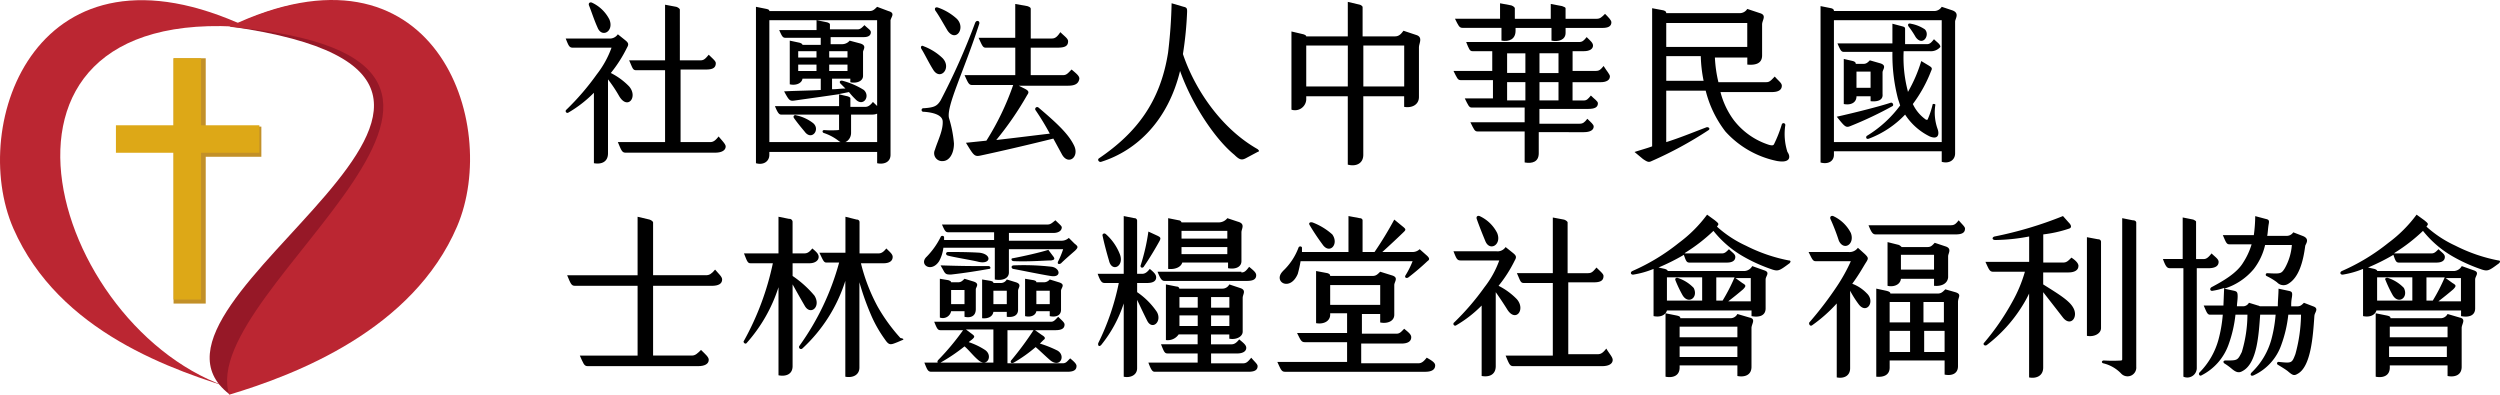 <svg xmlns="http://www.w3.org/2000/svg" width="314.531" height="49.659" viewBox="0 0 314.531 49.659">
  <g id="Group_9" data-name="Group 9" transform="translate(-1079 -804.255)">
    <g id="Group_8" data-name="Group 8" transform="translate(1079 804.255)">
      <g id="Group_7" data-name="Group 7">
        <rect id="Rectangle_1" data-name="Rectangle 1" width="10.794" height="3.794" transform="translate(22.089 15.93)" fill="#c29028"/>
        <rect id="Rectangle_2" data-name="Rectangle 2" width="4.047" height="30.862" transform="translate(21.836 7.331)" fill="#c29028"/>
        <rect id="Rectangle_3" data-name="Rectangle 3" width="18.045" height="3.458" transform="translate(14.585 15.762)" fill="#dda817"/>
        <rect id="Rectangle_4" data-name="Rectangle 4" width="3.458" height="30.356" transform="translate(21.836 7.331)" fill="#dda817"/>
        <path id="Path_1" data-name="Path 1" d="M1.684,28.741C7.417,41.81,21.752,46.617,30.437,49.23,7,43.244-6.664.24,31.2,3.443,4.636-9.036-4.05,15.587,1.684,28.741" transform="translate(0 0.007)" fill="#bb2632"/>
        <path id="Path_2" data-name="Path 2" d="M46.172,28c-5.059,12.31-18.214,19.056-25.887,21.5C5.022,37.7,67.758,10.037,20.622,3.291,44.063-8.429,51.231,15.6,46.172,28" transform="translate(8.55 0.075)" fill="#961827"/>
        <path id="Path_3" data-name="Path 3" d="M48.244,28.495C42.679,41.48,28.007,47.131,19.575,49.659c-4.3-13.491,45.7-42.245,0-46.293,25.8-12.31,34.234,12.143,28.669,25.128" transform="translate(9.261 0)" fill="#bb2632"/>
      </g>
    </g>
    <path id="Path_53" data-name="Path 53" d="M67.236,11.2v9.307c0,1.063-.8,1.419-1.773,1.242V12.886a15.277,15.277,0,0,1-3.191,2.482.222.222,0,1,1-.266-.355,31.968,31.968,0,0,0,3.811-4.432A12.085,12.085,0,0,0,67.68,7.213H62.8c-.444,0-.532-.266-.886-1.152h5.406a1.218,1.218,0,0,0,1.153-.532l.886.709c.443.354.531.531.266.975A16.689,16.689,0,0,1,67.59,10.4a8.536,8.536,0,0,1,2.3,1.684c1.153,1.329-.177,3.014-1.24,1.24A17.768,17.768,0,0,0,67.236,11.2M64.842,1.894c-.089-.266.089-.443.355-.354a4.655,4.655,0,0,1,2.215,2.128c.621,1.506-.975,2.393-1.507.975-.443-.975-.8-2.128-1.063-2.749m17.2,17.729c0,.532-.532.8-1.33.8H69.452c-.444,0-.532-.266-.975-1.33h5.939V10.049H70.781c-.443,0-.443-.266-.886-1.24h4.521v-7l1.417.267c.267.089.444.266.444.354V8.809h2.57c.444,0,.621-.177,1.063-.709.532.532.887.8.887,1.063,0,.621-.444.8-1.242.8H76.366v9.13h3.723c.443,0,.709-.266,1.063-.709.443.532.886.976.886,1.242" transform="translate(1088.258 803.039)"/>
    <path id="Path_54" data-name="Path 54" d="M99.665,3.773V20.614c0,.975-.887,1.242-1.684,1.063V20.26H84.418v.354c0,.886-.8,1.33-1.684,1.063V2l1.33.267c.354.089.354.177.354.266H97c.444,0,.621-.177.976-.532l1.417.532c.975.266.267.8.267,1.242m-1.684-.09H84.419V19.019H97.981ZM90.357,4.836V3.683l1.33.267c.266.089.354.177.354.266v.621H95.5c.354,0,.531-.177.886-.532.443.444.8.621.8.886,0,.444-.355.621-.887.621H92.13V6.7h1.507a1.229,1.229,0,0,0,.886-.443l1.33.354c.886.266.354.8.354,1.063v3.014c0,.709-.886.975-1.6.8V11.04h-2.3v1.33c.62,0,1.152-.089,1.684-.089l-.621-.621c-.177-.177-.089-.443.266-.354A9.685,9.685,0,0,1,96.3,12.459c.887.8-.089,2.216-1.063,1.153a8.135,8.135,0,0,1-.8-.887l-1.329.267,1.152.266c.266.089.354.177.354.266v1.065h1.862c.354,0,.62-.177.975-.621.443.444.8.709.8.975,0,.532-.444.621-1.063.621H94.7v2.3c0,.886-.887,1.6-1.6.975a6.266,6.266,0,0,0-1.862-.975c-.177-.089-.177-.355.089-.355a11.716,11.716,0,0,0,1.774,0c.177-.089.089-.089.089-.177V15.562H85.925c-.266,0-.444-.177-.8-1.063h8.067V12.991c-1.773.266-3.723.531-5.585.8-.621.089-.709,0-1.33-1.153,1.684-.089,3.191-.089,4.61-.177V11.04h-2.3c-.089.621-.886.887-1.6.709V6.255l1.242.266c.266.089.354.177.354.266h2.3V5.9H86.457c-.355,0-.444-.177-.8-.975h4.7ZM88.85,17.688c-.443-.531-.886-1.063-1.329-1.684-.177-.266.089-.443.266-.354a5.244,5.244,0,0,1,2.128.975c.975.8-.177,2.3-1.065,1.063m-.8-10.016v.709h2.3v-.8h-2.3Zm2.3,1.6h-2.3v.8h2.3Zm1.6-1.6v.709h2.3v-.8h-2.3Zm2.3,1.6h-2.3v.8h2.3Z" transform="translate(1091.375 803.112)"/>
    <path id="Path_55" data-name="Path 55" d="M104.321,16.05a15.053,15.053,0,0,1,.621,3.191c0,1.329-.621,2.216-1.419,2.216a.992.992,0,0,1-.975-1.419c.354-1.153,1.063-2.482.975-3.635-.089-.708-1.063-1.063-2.393-1.152a.225.225,0,1,1,0-.444c1.33-.089,1.684-.266,2.128-.975A84.287,84.287,0,0,0,107.6,4.083c.177-.443.621-.266.531.09-1.95,6.027-4.166,10.37-3.811,11.877m-3.457-8.687c-.178-.266,0-.531.266-.354a6.95,6.95,0,0,1,2.393,1.507c1.152,1.24-.266,2.836-1.153,1.507-.62-.976-1.063-1.951-1.506-2.66m1.773-4.786c-.177-.267-.089-.532.266-.444A6.857,6.857,0,0,1,105.3,3.552c1.152,1.152-.089,3.013-1.152,1.507-.532-.886-1.065-1.862-1.507-2.482m16.664,9.4H113.1l.709.354c.532.267.621.444.355.8a39.811,39.811,0,0,1-3.9,5.673c2.393-.266,5.141-.62,6.737-.8a31.827,31.827,0,0,0-1.773-2.925.251.251,0,0,1,.354-.355c2.3,1.951,3.723,3.28,4.433,4.7.8,1.507-.709,2.659-1.507,1.152l-1.063-1.95c-2.837.709-6.648,1.6-9.13,2.128-.8.177-.886,0-1.862-1.6l2.572-.267a33.619,33.619,0,0,0,3.368-7h-5.142c-.443,0-.531-.266-.975-1.242h6.382V7.186H108.93c-.354,0-.443-.266-.886-1.24h4.61V1.691l1.507.266c.266.089.443.177.443.354V6.034h2.66c.443,0,.708-.267,1.063-.8.531.531.975.8.975,1.152,0,.621-.444.8-1.33.8H114.6v3.457h4.078c.444,0,.621-.266,1.065-.708.62.531.975.8.975,1.152-.089.621-.532.886-1.419.886" transform="translate(1094.077 803.065)"/>
    <path id="Path_56" data-name="Path 56" d="M140.244,20.317l-1.33.709c-.62.354-.886.354-1.6-.355-2.392-1.95-5.318-6.293-6.825-10.547-1.507,6.2-5.406,10.016-9.928,11.435-.266.089-.532-.267-.266-.444,4.7-3.191,7.711-7.092,8.686-13.3a61.519,61.519,0,0,0,.444-6.205l1.507.444c.443.089.443.266.443.621A44.816,44.816,0,0,1,130.849,8c1.417,4.255,4.7,9.307,9.4,11.967.177.177.266.266,0,.354" transform="translate(1096.978 803.054)"/>
    <path id="Path_57" data-name="Path 57" d="M157.38,7.133v6.293c0,.975-.886,1.419-1.861,1.242v-1.33h-5.141v7.357c0,1.152-.975,1.507-1.951,1.242v-8.6H143.2v.444a1.421,1.421,0,0,1-1.861,1.24V5.182l1.507.355c.266.089.354.177.354.266h5.229V1.46l1.507.354a.619.619,0,0,1,.355.266V5.8h4.078c.531,0,.8-.354,1.063-.709l1.6.532c.886.266.354,1.063.354,1.507m-8.953-.178H143.2V12.1h5.229Zm7.092,0h-5.141V12.1h5.141Z" transform="translate(1100.141 803.031)"/>
    <path id="Path_58" data-name="Path 58" d="M178.749,10.832c0,.444-.443.709-1.152.709h-3.545v2.3h1.417c.355,0,.532-.177.886-.621.444.444.887.709.887.975,0,.532-.444.709-1.242.709h-6.116v1.861h5.052c.443,0,.62-.177.975-.62.443.443.8.708.8.975,0,.443-.444.709-1.242.709H169.8v2.659c0,1.063-.8,1.329-1.773,1.152v-3.9h-5.939c-.354,0-.443-.266-.886-1.152h6.825V14.733h-6.648c-.354,0-.443-.266-.886-1.153h3.545v-2.3h-4.076c-.355,0-.444-.267-.887-1.153h4.875V7.641h-2.482c-.354,0-.443-.266-.8-1.152h14.184c.443,0,.62-.177.975-.621.443.444.8.709.8,1.063,0,.444-.444.709-1.153.709h-1.417v2.482h2.925c.444,0,.621-.177.975-.621.444.709.8,1.065.8,1.33m-19.5-7.269h5.673V1.614l1.417.266c.267.089.444.267.444.355V3.564h4.52V1.7l1.419.266c.266.089.444.178.444.267V3.564h3.9c.444,0,.621-.177,1.064-.62.443.443.8.8.8,1.063,0,.531-.444.709-1.153.709h-4.609v.62c0,.887-.887,1.153-1.774.976v-1.6h-4.52v.354c0,1.063-.8,1.419-1.773,1.242v-1.6h-4.875c-.444,0-.532-.267-.975-1.153m6.56,6.826h2.3V7.908h-2.3Zm2.3,1.152h-2.3v2.3h2.3Zm4.166-3.634h-2.393V10.39h2.393Zm0,3.634h-2.393v2.3h2.393Z" transform="translate(1102.794 803.054)"/>
    <path id="Path_59" data-name="Path 59" d="M196.881,21.389a11.97,11.97,0,0,1-6.56-3.722,13.9,13.9,0,0,1-2.482-5.142h-4.964V19c1.684-.531,3.191-1.152,5.052-1.861.267-.089.532.177.267.355a48.435,48.435,0,0,1-7.18,3.9c-.354.177-.532.089-1.063-.266l-1.065-.886c.8-.266,1.507-.444,2.216-.709V2.154l1.419.266c.266.089.354.177.354.355h9.219a1.115,1.115,0,0,0,.976-.532l1.6.532c.886.266.266.886.266,1.417v3.9c0,1.063-.886,1.242-1.861,1.153V8.358h-4.078a16.356,16.356,0,0,0,.443,3.1h6.028c.443,0,.62-.266,1.063-.709.443.532.886.8.886,1.153,0,.531-.444.8-1.242.8H189.7a10.146,10.146,0,0,0,1.684,3.545,9.07,9.07,0,0,0,4.432,3.1c.354.089.532.089.621-.089a15.991,15.991,0,0,0,.975-2.482.227.227,0,0,1,.443.089,7.419,7.419,0,0,0,.267,3.368c.443.621.354,1.419-1.242,1.152M182.876,7.029h10.193V4.015H182.876Zm4.7,4.255a17.5,17.5,0,0,1-.354-3.1h-4.344v3.1Z" transform="translate(1105.758 803.135)"/>
    <path id="Path_60" data-name="Path 60" d="M216.174,3.872V20.448c0,.886-.8,1.33-1.684,1.065v-1.33H200.928v.444c0,.8-.709,1.24-1.684.975V1.922l1.329.266c.355.089.355.267.355.355h12.587a1.114,1.114,0,0,0,.975-.532l1.33.444c.975.354.354,1.063.354,1.417m-1.684-.177H200.928V19.03H214.49Zm-6.2,10.814a47.207,47.207,0,0,1-5.231,2.482c-.621.266-.709.177-1.773-1.152,2.393-.532,5.5-1.33,6.825-1.773.267,0,.355.354.178.443m4.7-6.914H209.7a16.54,16.54,0,0,0,.532,5.052v.089a18.279,18.279,0,0,0,1.684-3.9l.886.532c.444.266.532.354.354.709a17.275,17.275,0,0,1-2.3,4.166,4.956,4.956,0,0,0,1.506,1.861c.09.089.267.177.355.089a10.905,10.905,0,0,0,.621-1.861c0-.177.354-.089.354,0a6.132,6.132,0,0,0,.266,3.014c.267.708.09,1.417-.975.975a7.768,7.768,0,0,1-3.1-2.749,12.233,12.233,0,0,1-4.52,3.014c-.444.177-.444-.266-.266-.354a14.647,14.647,0,0,0,4.166-3.812l-.267-.8a21.861,21.861,0,0,1-.708-5.939h-6.117c-.354,0-.443-.266-.8-1.063h6.915V4.138l1.329.354c.266.089.266.177.266.354V6.709h2.749c.354,0,.531-.178.886-.621.443.443.8.621.8.975a1.564,1.564,0,0,1-1.33.532m-7.446,6.293v-.62h-1.773c0,.8-.709,1.152-1.6.975V8.57l1.153.266c.266.089.354.177.354.355h.975c.355,0,.532-.178.8-.444l1.242.355c.975.266.354.8.354,1.152V13c.089.8-.709.976-1.507.886m0-3.722h-1.773V12.2h1.773Zm4.787-5.673c-.177-.266,0-.444.266-.354a4.639,4.639,0,0,1,1.773.708c.709.709-.266,2.216-1.152.976a11.3,11.3,0,0,0-.886-1.33" transform="translate(1108.803 803.1)"/>
    <path id="Path_61" data-name="Path 61" d="M81.57,32.867q0,.8-1.33.8H72.883V42.44h4.875c.444,0,.709-.267,1.153-.709.531.531.975.886.975,1.24,0,.532-.532.8-1.33.8H64.639c-.443,0-.531-.354-.975-1.329h7.269V33.664H63.045c-.444,0-.532-.266-.976-1.33h8.864V24.977l1.507.355c.266.089.443.266.443.354v6.648h6.649c.443,0,.708-.177,1.152-.708.443.531.886.886.886,1.24" transform="translate(1088.284 806.549)"/>
    <path id="Path_62" data-name="Path 62" d="M87.545,33.487V43.769c0,1.063-.886,1.33-1.773,1.152V33.841a19.437,19.437,0,0,1-3.989,7c-.177.267-.531-.089-.354-.266a34.84,34.84,0,0,0,3.634-9.751H82.227c-.355,0-.444-.354-.8-1.24h4.343v-4.61l1.33.267a.4.4,0,0,1,.443.354v3.989h1.507c.354,0,.621-.177.975-.621.532.444.8.709.8,1.063,0,.444-.443.8-1.152.8H87.545v1.6A13.312,13.312,0,0,1,90.294,34.9c.886,1.419-.532,2.57-1.242,1.242-.621-1.065-1.063-1.862-1.507-2.659m13.828,7-.621.266c-.886.355-1.063.444-1.6-.354a16.114,16.114,0,0,1-1.6-2.747,32.849,32.849,0,0,1-1.6-4.433V43.946c0,.975-.886,1.33-1.773,1.153V33.044a19.625,19.625,0,0,1-5.406,8.509.251.251,0,0,1-.355-.354A32.469,32.469,0,0,0,93.4,30.739H91.8c-.354,0-.443-.354-.886-1.24h3.28V24.977l1.419.355a.324.324,0,0,1,.354.354v3.9h2.393c.355,0,.621-.177.976-.621.443.444.8.709.8,1.063,0,.532-.443.8-1.152.8H96.144a22.789,22.789,0,0,0,2.127,5.5,22.055,22.055,0,0,0,2.837,3.9c.443.089.443.177.266.266" transform="translate(1091.173 806.549)"/>
    <path id="Path_63" data-name="Path 63" d="M101.434,29.973a9.752,9.752,0,0,0,1.773-2.482c.089-.267.444-.178.444,0v.354h6.293V26.87h-5.762c-.354,0-.443-.177-.8-.975h13.3c.354,0,.531-.178.975-.532.443.444.8.709.8.886,0,.444-.444.709-1.065.709h-5.584v.975h6.56a1.336,1.336,0,0,0,.975-.354l.709.709c.443.354.531.443.089.886-.709.62-1.419,1.24-1.773,1.6-.267.177-.532.089-.355-.267A10.775,10.775,0,0,0,118.63,29h-6.825v2.926c0,.8-.886,1.063-1.773.886V28.82h-6.471a4.7,4.7,0,0,1-.532,1.684c-.975,1.507-2.57.444-1.6-.531m18.881,13.739c0,.532-.444.709-1.152.709H102.054c-.444,0-.532-.266-.886-1.152h8.686V39.1H106.4l.709.531c.354.267.443.355.177.621-.177.177-.354.266-.532.444a8.691,8.691,0,0,1,2.039.975c1.063.709.266,2.3-.886,1.24-.621-.531-1.153-1.24-1.684-1.684a22.533,22.533,0,0,1-3.014,2.039c-.354.177-.531-.089-.266-.355a31.439,31.439,0,0,0,3.1-3.722h-2.837c-.354,0-.443-.177-.8-1.063h14.715c.355,0,.532-.267.886-.621.444.443.8.709.8.975,0,.532-.443.709-1.152.709h-2.57l.886.621c.443.266.443.443.177.62l-.444.444a14.157,14.157,0,0,1,2.216.886c1.063.621.354,2.216-.886,1.24-.621-.531-1.242-1.152-1.861-1.684a18.383,18.383,0,0,1-2.749,1.951c-.354.177-.531-.089-.266-.355a39.4,39.4,0,0,0,2.747-3.722h-3.28v4.166h6.915c.443,0,.531-.177.975-.621.532.444.8.709.8.975m-14.094-6.2V36.8h-1.684a1.068,1.068,0,0,1-1.419.8V32.72l1.063.177c.267.089.355.177.355.267h.886c.354,0,.532-.178.8-.444l1.152.354c.8.267.267.709.267.976v2.482c0,.886-.621,1.152-1.419.975m3.1-6.028c-1.507.267-3.191.532-4.787.709-.532,0-.709,0-.975-.531l-.355-.621c2.837.089,3.812.089,6.028.089.266,0,.354.354.089.354m-5.231-1.684c-.266-.089-.266-.443.089-.443.8,0,2.482,0,3.9.089,1.6.177,1.507,1.507-.089,1.152-.621-.177-3.368-.62-3.9-.8m2.128,4.344h-1.684v1.773h1.684Zm5.318,3.368v-.621h-1.684c-.089.621-.709.886-1.417.8V32.809l1.063.177c.354.089.354.178.354.267h.886a.847.847,0,0,0,.8-.444l1.153.355c.8.266.266.708.266,1.063v2.393c0,.8-.709.975-1.419.886m0-3.28h-1.684v1.684h1.684Zm.886-3.723c-.354,0-.354-.354-.177-.354,1.419-.266,3.368-.709,4.521-1.063l.531.708c.355.444.267.532-.177.621-.709,0-2.836.177-4.7.089m4.61,1.862c-1.152-.178-4.166-.8-4.7-.887-.266-.089-.266-.443.089-.443a30.608,30.608,0,0,1,4.787.177c1.063.177,1.242,1.419-.177,1.153m-.089,5.052V36.8h-1.684c-.089.532-.709.8-1.419.621v-4.7l1.063.177c.355.089.355.177.355.267h.886a.964.964,0,0,0,.8-.355l1.152.355c.886.266.267.708.267,1.063v2.393c0,.709-.621.975-1.419.8m0-3.191h-1.684v1.684h1.684Z" transform="translate(1094.127 806.606)"/>
    <path id="Path_64" data-name="Path 64" d="M126.336,38.019c-.621-1.24-.975-2.038-1.242-2.57v8.6c0,.886-.886,1.24-1.684,1.063V35.892a16.316,16.316,0,0,1-2.836,5.229c-.355.355-.444-.089-.355-.266a30.75,30.75,0,0,0,2.57-7.534h-1.773c-.354,0-.531-.178-.886-1.153h3.28V24.9l1.33.267a.324.324,0,0,1,.354.354v6.648h.621c.354,0,.621-.177.975-.621.532.444.8.709.8,1.065,0,.443-.354.709-1.152.709h-1.242v1.152a9.339,9.339,0,0,1,2.482,2.482c.709,1.242-.621,2.393-1.24,1.063m-5.585-10.637c-.089-.177.177-.443.443-.177a6.523,6.523,0,0,1,1.684,2.393c.709,1.6-.975,2.482-1.329.886-.266-.886-.621-2.216-.8-3.1m4.787,3.723a25.212,25.212,0,0,0,.975-4.255l1.152.531c.355.178.444.267.267.621-.532.975-1.33,2.3-1.951,3.191-.177.354-.531.177-.443-.089m14.715,12.675c0,.532-.444.709-1.153.709H127.311c-.266,0-.444-.177-.8-1.152h6.2V42.185h-3.811c-.355,0-.444-.266-.8-1.152h4.609V39.792h-2.392a1.643,1.643,0,0,1-1.6.709v-7l1.329.266c.267,0,.355.177.355.266h5.406a.974.974,0,0,0,.886-.531l1.33.443c.886.267.354.8.354,1.242v4.255c0,.621-.8,1.063-1.684.886v-.532h-2.3v1.242h2.572c.354,0,.62-.177.975-.621.531.444.886.709.886,1.065,0,.443-.444.708-1.153.708H134.4v1.242h3.989c.444,0,.621-.177,1.064-.709.443.532.8.8.8,1.063m-2.039-11.789c.444,0,.621-.266.975-.709.532.444.886.709.886,1.063,0,.532-.443.709-1.152.709H128.552c-.354,0-.531-.266-.886-1.152h10.549ZM129,31.548V25.167l1.33.266a.4.4,0,0,1,.354.266h4.7a1.386,1.386,0,0,0,1.063-.531l1.33.443c.975.267.443.886.443,1.33v3.634c0,.709-.709,1.065-1.684.886V30.75h-5.762c-.177.621-.975.887-1.773.8m1.419,4.875h2.3v-1.33h-2.3Zm2.3.976h-2.3v1.33h2.3Zm-2.038-9.662h5.762v-.975H130.68Zm5.762,1.063H130.68v.886h5.762ZM134.4,36.423h2.3v-1.33h-2.3Zm2.3.976h-2.3v1.33h2.3Z" transform="translate(1096.969 806.537)"/>
    <path id="Path_65" data-name="Path 65" d="M159.65,43.692c0,.532-.444.8-1.242.8H140.769c-.444,0-.532-.266-.975-1.24h8.775V40.768h-5.318c-.444,0-.532-.267-.975-1.153h6.293V37.133h-2.127v.177c0,.8-.8,1.242-1.773,1.065v-6.56l1.417.266c.267.089.355.177.355.355h5.318c.444,0,.621-.178.975-.532l1.419.443c.975.267.354.8.354,1.242V37.31c0,.887-.975,1.153-1.773.976V37.221h-2.3V39.7h4.344c.443,0,.621-.266.975-.62.532.443.886.708.886,1.063,0,.532-.444.8-1.24.8h-5.054v2.482h7.18c.444,0,.709-.266,1.063-.709.621.354,1.064.621,1.064.975M140.5,31.815a7.714,7.714,0,0,0,1.951-2.926c.089-.266.443-.177.443,0v.532h5.85V24.9l1.419.267c.266,0,.355.177.355.266v3.989h1.506a45.06,45.06,0,0,0,2.482-4.078l.976.8c.443.354.531.443.266.709-.444.443-1.861,1.773-2.747,2.57h3.811a1.265,1.265,0,0,0,.886-.355l.8.709c.532.444.444.621.177.8a30.442,30.442,0,0,1-2.392,2.039c-.267.177-.532,0-.355-.267a11,11,0,0,0,.886-1.773H142.719a15.2,15.2,0,0,1-.354,1.6c-.975,2.3-3.191.975-1.862-.354m3.369-5.762c-.178-.267,0-.444.354-.355a8,8,0,0,1,2.482,1.507c.886,1.242-.354,2.57-1.242,1.242a28.024,28.024,0,0,1-1.594-2.393m2.57,10.016h6.294V33.587h-6.294Z" transform="translate(1099.911 806.537)"/>
    <path id="Path_66" data-name="Path 66" d="M164.392,34.477v9.307c0,1.063-.8,1.419-1.773,1.24V36.161a15.277,15.277,0,0,1-3.191,2.482.222.222,0,1,1-.266-.355,31.967,31.967,0,0,0,3.811-4.432,12.084,12.084,0,0,0,1.862-3.368H159.96c-.444,0-.532-.266-.886-1.153h5.406a1.217,1.217,0,0,0,1.153-.531l.886.709c.443.354.531.531.266.975a16.762,16.762,0,0,1-2.038,3.191,8.531,8.531,0,0,1,2.3,1.684c1.153,1.329-.177,3.013-1.24,1.24-.444-.709-.975-1.507-1.419-2.127M162,25.258c-.089-.267.089-.444.355-.355a4.656,4.656,0,0,1,2.215,2.128c.621,1.506-.975,2.393-1.506.975-.444-1.063-.887-2.216-1.065-2.748m17.108,17.728c0,.532-.532.8-1.33.8H166.608c-.444,0-.532-.266-.975-1.33h5.939v-9.13h-3.635c-.443,0-.443-.266-.886-1.24h4.521v-7l1.419.267c.266.089.443.266.443.354v6.382H176c.444,0,.621-.177,1.064-.709.531.532.886.8.886,1.063,0,.621-.444.8-1.242.8h-3.191v9.041h3.723c.443,0,.709-.266,1.063-.709.354.621.8,1.065.8,1.419" transform="translate(1102.791 806.534)"/>
    <path id="Path_67" data-name="Path 67" d="M198.447,30.863c-1.329.975-1.417,1.063-2.393.709a20.408,20.408,0,0,1-3.634-1.684,13.173,13.173,0,0,1-3.545-3.1,21.507,21.507,0,0,1-3.546,2.747l-.089.089h4.7c.354,0,.532-.177.886-.531.444.443.8.62.8.975,0,.443-.354.709-1.063.709h-4.7c-.354,0-.443-.177-.709-.975a26.723,26.723,0,0,1-3.191,1.594l.8.178c.267.089.355.177.355.266h9.661a1.2,1.2,0,0,0,.976-.621l1.506.532c.8.266.178.709.178,1.152v3.635c0,.975-.886,1.152-1.773.975V36.8H183.024c-.178.621-.886.886-1.684.709V31.572a11.517,11.517,0,0,1-2.482.709c-.355.089-.532-.267-.178-.444a25.762,25.762,0,0,0,5.85-3.545,16.839,16.839,0,0,0,3.546-3.546l.975.709c.532.444.532.444.266.8a14.285,14.285,0,0,0,3.635,2.393,20.464,20.464,0,0,0,5.406,1.861c.267,0,.267.178.089.355m-4.786,8.155v4.875c0,1.063-.887,1.329-1.774,1.152v-1.33H184.62v.267c0,1.063-.886,1.329-1.774,1.152V37.156l1.33.267c.444.089.532.177.532.354H191a.974.974,0,0,0,.886-.531l1.507.443c.886.177.267.8.267,1.33m-10.637-3.457h4.432V32.636h-4.432Zm1.417-2.837a4.829,4.829,0,0,1,1.951,1.242c.621,1.24-.709,2.127-1.419.886a15.613,15.613,0,0,1-.886-1.862c-.089-.266.177-.354.354-.266m.178,7.446h7.269V38.84H184.62Zm7.268,2.393v-1.24H184.62v1.329h7.268Zm-1.861-7a22.685,22.685,0,0,0,1.507-2.926h-2.3v2.926Zm1.507-2.926.975.709c.444.266.532.354.089.8-.62.531-1.063.886-1.861,1.507h2.836V32.724h-2.038Z" transform="translate(1105.698 806.514)"/>
    <path id="Path_68" data-name="Path 68" d="M205.29,34.654c1.063,1.065-.09,2.659-1.065,1.33a12.955,12.955,0,0,1-1.063-1.684V44.05c0,.975-.8,1.329-1.684,1.152V35.9a18.561,18.561,0,0,1-3.1,2.747c-.266.177-.443-.177-.354-.354a44.154,44.154,0,0,0,3.457-4.521,21.642,21.642,0,0,0,1.773-3.191h-4.432c-.355,0-.444-.266-.886-1.152h5.052a1.3,1.3,0,0,0,1.152-.532l.886.8c.444.444.444.532.177.975-.354.532-.8,1.419-1.773,2.749a4.9,4.9,0,0,1,1.862,1.24m-4.61-9.4c-.089-.266.089-.444.354-.355a4.687,4.687,0,0,1,2.216,2.128c.532,1.419-.886,2.3-1.507.975a25.95,25.95,0,0,0-1.063-2.748m16.931,1.24c0,.532-.444.709-1.153.709h-10.1c-.355,0-.532-.266-.886-1.152h10.37c.444,0,.621-.177.976-.621.443.532.8.8.8,1.063m-.887,9.22v8.065c0,.975-.8,1.242-1.684,1.065V43.074h-6.914v.887c0,.975-.8,1.24-1.684,1.152V34.033l1.242.267c.354.089.531.177.531.354h5.939c.444,0,.621-.177.976-.531l1.24.354c.886.266.354.621.354,1.242m-3.013-2.039v-.886h-4.166c-.089.8-.975,1.063-1.684.886v-5.5l1.417.355a1.213,1.213,0,0,1,.355.266h3.28c.443,0,.621-.266.886-.532l1.33.444c.886.266.354.886.354,1.242v2.659c-.089.886-.975,1.152-1.773,1.063m-5.585,4.61h2.57v-2.57h-2.57Zm0,3.722h2.57V39.352h-2.57Zm5.585-10.282V29.778h-4.166v1.862h4.166Zm-1.33,6.56h2.57v-2.57h-2.57Zm2.659,1.063h-2.57v2.659h2.57Z" transform="translate(1108.607 806.534)"/>
    <path id="Path_69" data-name="Path 69" d="M229.018,31.194c0,.531-.531.8-1.24.8h-3.191V33.5c1.684,1.065,3.191,1.951,3.722,2.837.8,1.24-.266,2.57-1.24,1.329-.886-1.152-1.861-2.392-2.482-3.19v9.484c0,1.063-.886,1.419-1.773,1.242V34.651a14.656,14.656,0,0,1-.886,1.6,18.37,18.37,0,0,1-4.433,4.875c-.266.177-.531-.09-.354-.267a30.552,30.552,0,0,0,3.545-5.141,17.4,17.4,0,0,0,1.6-3.812h-3.989c-.443,0-.531-.266-.975-1.24h5.5V27.47a23.974,23.974,0,0,1-4.255.444c-.444,0-.444-.355-.09-.444a48.362,48.362,0,0,0,8.6-2.57l.709.8c.443.443.354.709,0,.8a15.882,15.882,0,0,1-3.191.709V30.75h2.482c.443,0,.621-.177,1.063-.621.532.355.886.709.886,1.065m2.837-3.014V38.994c0,.709-.886,1.152-1.774.975V27.559l1.419.266a.325.325,0,0,1,.355.355m4.432-2.393V43.869a1.1,1.1,0,0,1-1.861.886,4.556,4.556,0,0,0-2.3-1.33c-.266-.089-.177-.354.089-.354a18.1,18.1,0,0,0,2.216,0c.089-.089.089-.089.089-.177V25.166l1.329.267c.355,0,.444.177.444.354" transform="translate(1111.472 806.537)"/>
    <path id="Path_70" data-name="Path 70" d="M240.973,31.46V44.046a1.193,1.193,0,0,1-1.684,1.063V31.46H237.6c-.354,0-.532-.177-.886-1.153H239.2V25.077l1.33.266c.177.089.354.178.354.267v4.7h.975c.355,0,.621-.266.975-.708.444.443.886.708.886,1.063q0,.8-1.329.8Zm14.8,5.939c-.177,2.659-.444,6.471-2.128,7.357-.443.266-.62.177-1.24-.355-.354-.266-.8-.531-1.242-.8a.191.191,0,0,1,.09-.355c1.684.177,1.684.177,2.127-.975a19.549,19.549,0,0,0,.709-4.964h-1.6a15.994,15.994,0,0,1-.886,3.812,6.577,6.577,0,0,1-3.457,3.811c-.355.177-.532-.089-.267-.354a9.049,9.049,0,0,0,2.482-4.166,17.38,17.38,0,0,0,.532-3.1h-1.95V37.4c-.177,2.3-.355,6.027-2.216,7-.443.267-.8.178-1.33-.266a7.853,7.853,0,0,0-.975-.709c-.177-.177-.089-.354.177-.354,1.507,0,1.507,0,2.039-1.063a16.654,16.654,0,0,0,.709-4.7h-1.507a16.052,16.052,0,0,1-.886,3.812,6.946,6.946,0,0,1-3.368,3.811c-.267.177-.444-.177-.267-.354a9.356,9.356,0,0,0,2.393-4.166,17.385,17.385,0,0,0,.532-3.1h-1.6c-.354,0-.443-.355-.8-1.153h2.482l.089-2.215a8.3,8.3,0,0,1-1.417.354c-.355.089-.444-.266-.178-.443,1.507-.8,3.191-1.773,3.989-3.1a8.906,8.906,0,0,0,1.063-2.3H245.05c-.354,0-.444-.354-.8-1.152h3.9a18.909,18.909,0,0,0,.177-2.393l1.33.354c.443.089.443.267.354.709-.089.532-.089.975-.177,1.419h2.393a.982.982,0,0,0,.886-.444l1.152.444c.975.354.444.975.355,1.24-.267,2.039-.8,3.989-2.128,4.787a1.108,1.108,0,0,1-1.419-.177,7.51,7.51,0,0,0-1.329-.8.19.19,0,0,1,.089-.354c1.684.089,1.773.089,2.216-.621a7.029,7.029,0,0,0,.886-2.926H249.57a7.836,7.836,0,0,1-1.417,3.014,7.873,7.873,0,0,1-3.723,2.482l1.242.266c.354.089.443.177.443.709,0,.444-.089.886-.089,1.242h.709a.85.85,0,0,0,.8-.444l1.152.354c.089,0,.178.09.267.09h2.215c0-.709.089-1.507.089-2.216l1.242.266c.444.089.532.177.444.8a5.4,5.4,0,0,0-.09,1.153h.8c.355,0,.532-.178.8-.444l1.153.444c.8.266.177.8.177,1.152" transform="translate(1114.409 806.537)"/>
    <path id="Path_71" data-name="Path 71" d="M276.1,30.863c-1.329.975-1.417,1.063-2.393.709a20.408,20.408,0,0,1-3.634-1.684,13.155,13.155,0,0,1-3.545-3.1,21.505,21.505,0,0,1-3.546,2.747l-.089.089h4.7c.354,0,.532-.177.886-.531.444.443.8.62.8.975,0,.443-.354.709-1.063.709h-4.7c-.354,0-.444-.177-.709-.975a26.724,26.724,0,0,1-3.191,1.594l.8.178c.267.089.355.177.355.266h9.661a1.2,1.2,0,0,0,.976-.621l1.506.532c.8.266.178.709.178,1.152v3.635c0,.975-.886,1.152-1.774.975V36.8H260.672c-.178.621-.887.886-1.684.709V31.572a11.517,11.517,0,0,1-2.482.709c-.355.089-.532-.267-.178-.444a25.761,25.761,0,0,0,5.85-3.545,16.839,16.839,0,0,0,3.546-3.546l.975.709c.532.444.532.444.266.8a14.285,14.285,0,0,0,3.635,2.393,20.465,20.465,0,0,0,5.406,1.861c.266,0,.266.178.089.355m-4.7,8.155v4.875c0,1.063-.887,1.329-1.774,1.152v-1.33h-7.268v.267c0,1.063-.886,1.329-1.774,1.152V37.156l1.33.267c.444.089.532.177.532.354h6.293a.974.974,0,0,0,.886-.531l1.507.443c.886.177.267.8.267,1.33m-10.637-3.457h4.432V32.636h-4.432Zm1.417-2.837a4.829,4.829,0,0,1,1.951,1.242c.621,1.24-.709,2.127-1.419.886a15.794,15.794,0,0,1-.886-1.862c-.177-.266.177-.354.354-.266m.178,7.446h7.269V38.84h-7.269Zm7.179,2.393v-1.24h-7.269v1.329h7.269Zm-1.773-7a22.685,22.685,0,0,0,1.507-2.926h-2.3v2.926Zm1.507-2.926.975.709c.444.266.532.354.089.8-.62.531-1.063.886-1.861,1.507h2.836V32.724H269.27Z" transform="translate(1117.313 806.514)"/>
  </g>
</svg>
